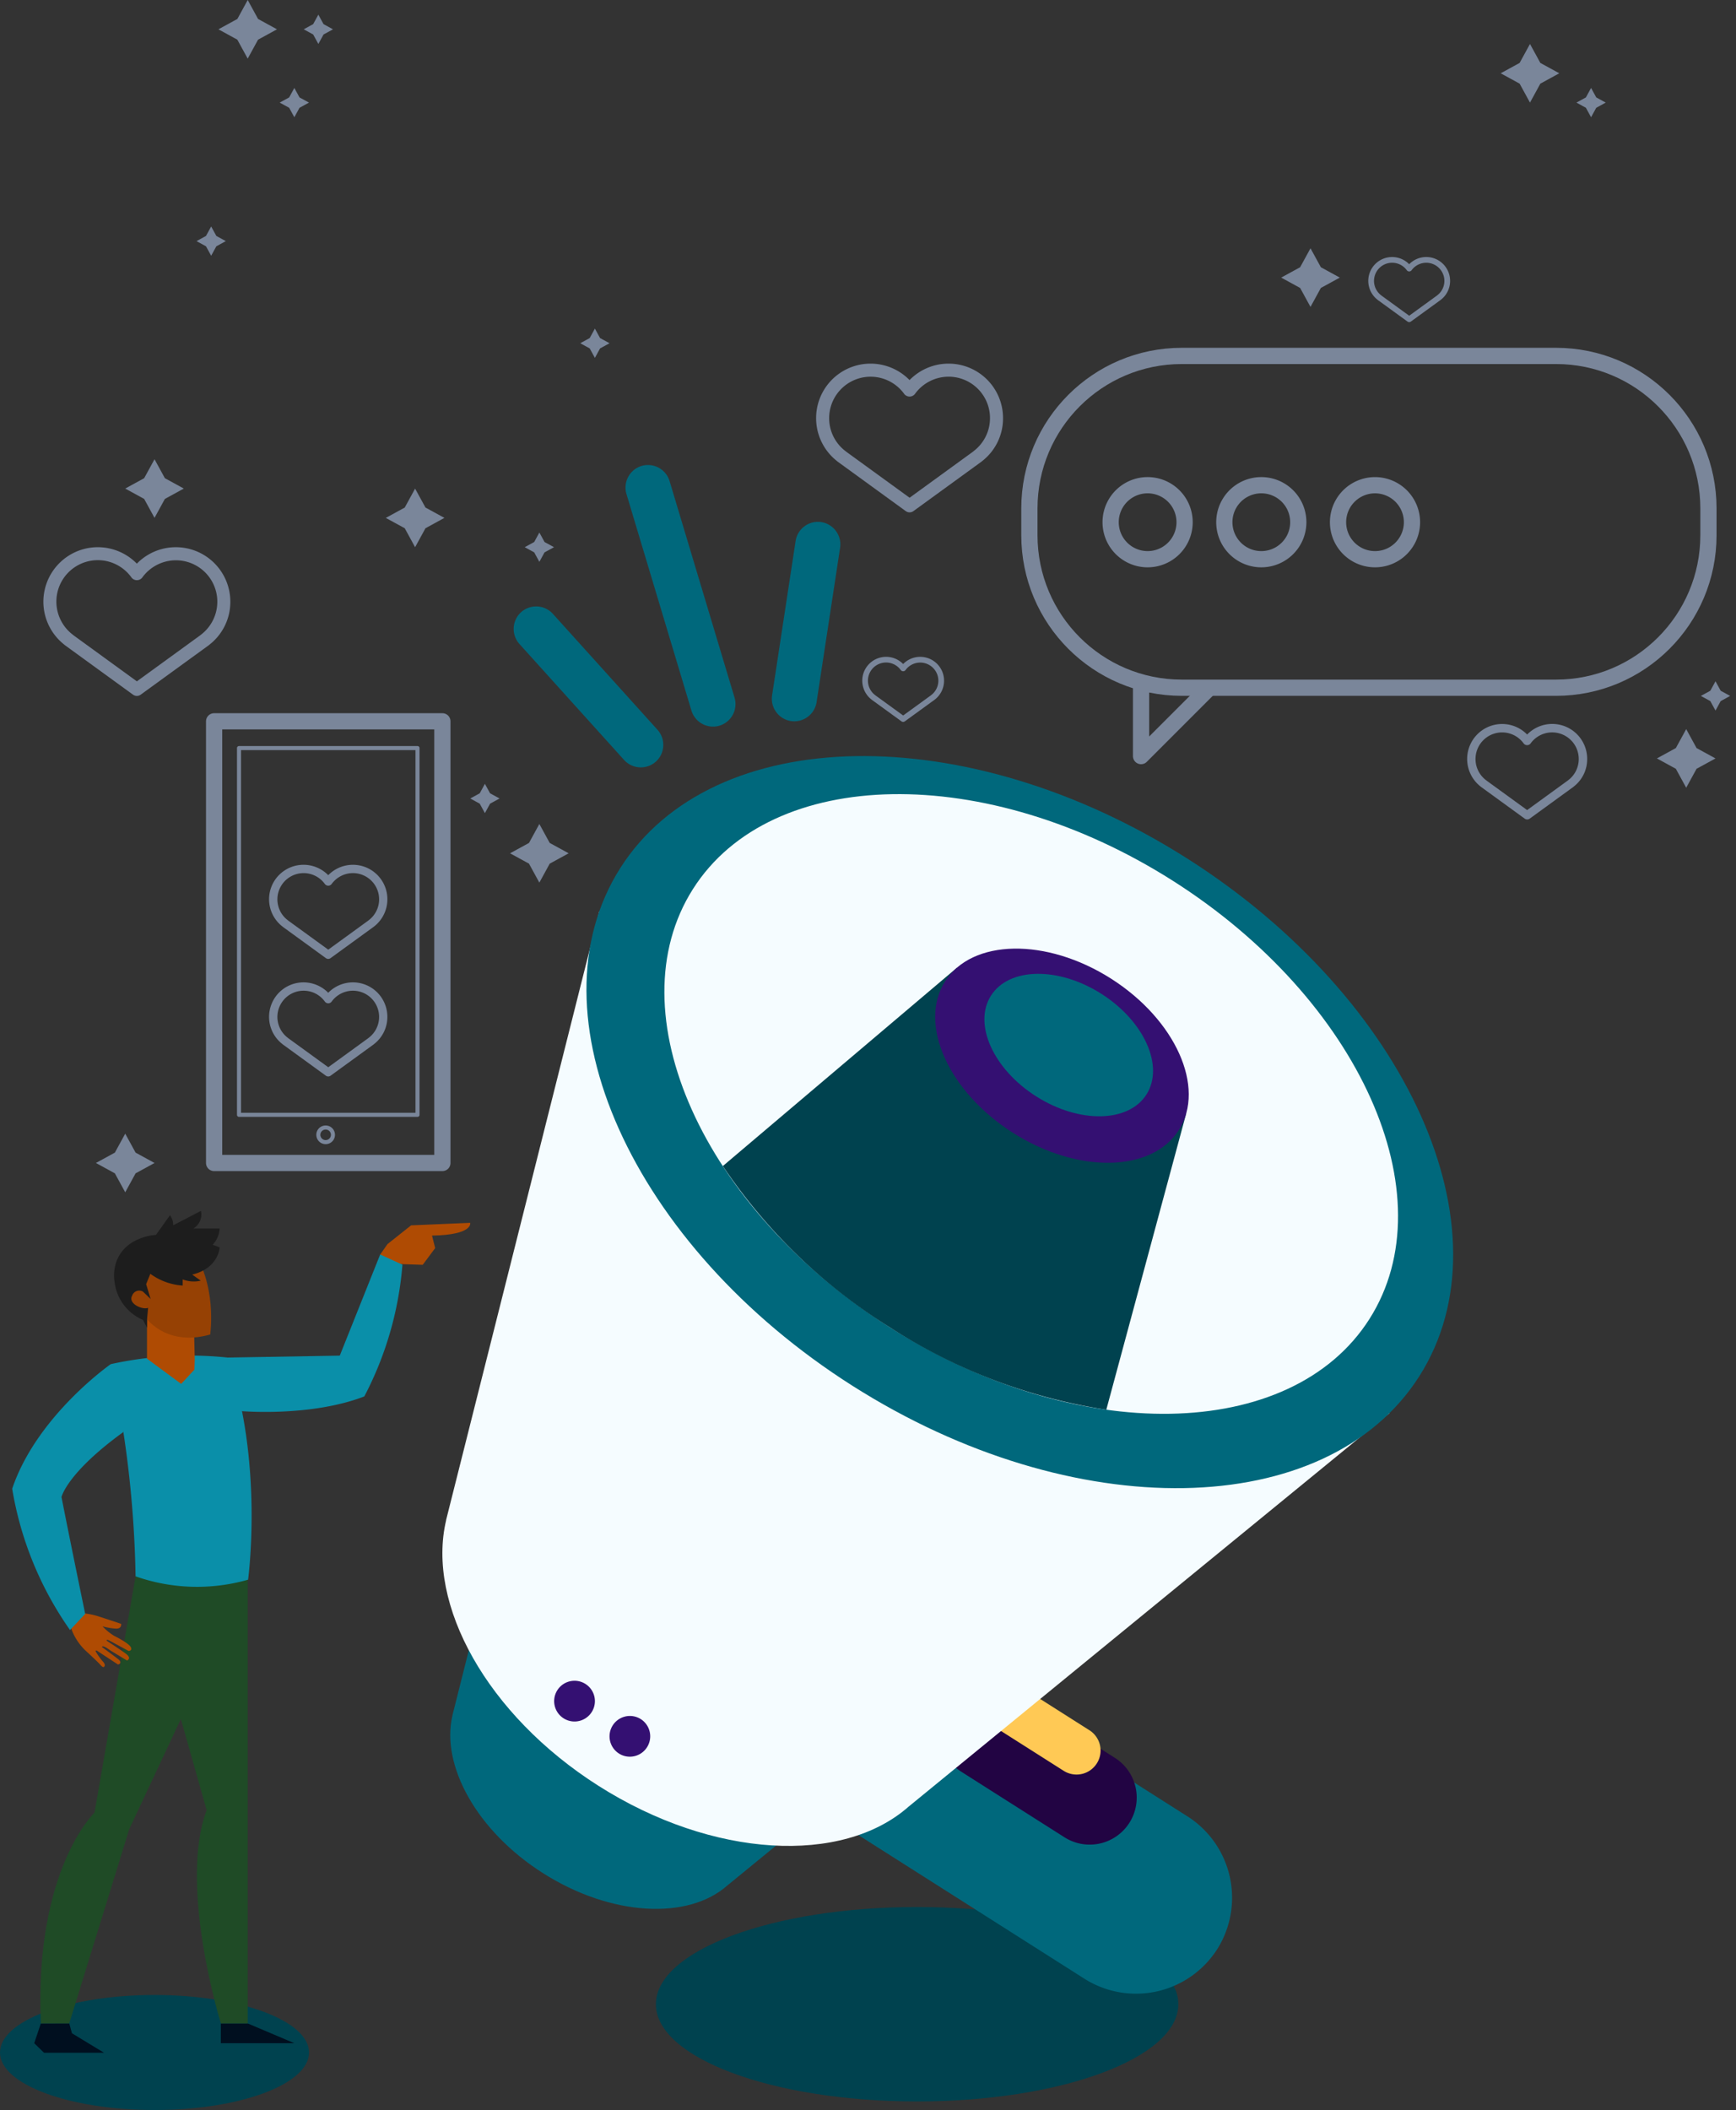 <svg xmlns="http://www.w3.org/2000/svg" fill="none" viewBox="0 0 214 260"><rect x="0" y="0" width="214" height="260" fill="#333333" stroke="none"/><path fill="#00424F" d="M113.055 258.913c17.784 0 32.201-5.363 32.201-11.978 0-6.615-14.417-11.978-32.201-11.978s-32.201 5.363-32.201 11.978c0 6.615 14.417 11.978 32.201 11.978zm-94.007 1.056c10.52 0 19.048-3.173 19.048-7.086 0-3.914-8.528-7.086-19.048-7.086-10.52 0-19.048 3.172-19.048 7.086 0 3.913 8.528 7.086 19.048 7.086z"/><path fill="#00687C" d="M67.006 166.742l-11.235 44.605h.006c-1.456 6.148 2.989 14.251 11.16 19.44 8.385 5.325 17.877 5.8 22.719 1.523l35.228-28.813-45.311-20.319-12.567-16.436z"/><path fill="#00687C" d="M150.049 240.155a11.884 11.884 0 01-16.354 3.649l-29.044-18.447a11.886 11.886 0 01-3.65-16.354 11.878 11.878 0 0116.354-3.649l29.044 18.447a11.886 11.886 0 013.65 16.354z"/><path fill="#220443" d="M116.703 210.28l-.001.001a5.796 5.796 0 001.786 8l12.734 8.087a5.796 5.796 0 008-1.785v-.001a5.796 5.796 0 00-1.785-8l-12.734-8.087a5.796 5.796 0 00-8 1.785z"/><path fill="#FFC955" d="M126.483 208.217a2.961 2.961 0 10-3.174 4.999l7.811 4.961a2.96 2.96 0 103.175-4.999l-7.812-4.961z"/><path fill="#F5FCFF" d="M73.891 112.238l-18.906 75.069.009.005c-2.45 10.346 5.031 23.981 18.782 32.715 14.108 8.961 30.084 9.755 38.233 2.562l59.283-48.488-76.25-34.193-21.151-27.67z"/><path fill="#00687C" d="M174.974 169.542c11.395-17.94-1.422-46.492-28.628-63.772s-58.498-16.744-69.893 1.196c-11.395 17.94 1.423 46.491 28.628 63.771 27.206 17.28 58.498 16.745 69.893-1.195z"/><path fill="#F5FCFF" d="M168.82 162.5c9.644-15.186-1.207-39.354-24.237-53.98-23.03-14.625-49.518-14.17-59.162 1.016-9.645 15.186 1.206 39.354 24.237 53.979 23.03 14.626 49.517 14.171 59.162-1.015z"/><path fill="#00424F" d="M133.495 126.001l-15.55-6.757-28.838 24.421a68.135 68.135 0 0020.557 19.857 68.138 68.138 0 0026.712 10.166l9.847-36.484-13.414-10.123.686-1.08z"/><path fill="#341072" d="M145.322 139.224c3.334-5.248-.416-13.601-8.375-18.657-7.96-5.055-17.114-4.899-20.448.35-3.334 5.248.416 13.601 8.376 18.657 7.959 5.055 17.114 4.899 20.447-.35z"/><path fill="#00687C" d="M141.329 134.847c2.217-3.491-.277-9.046-5.571-12.409-5.293-3.362-11.382-3.258-13.599.233-2.218 3.491.276 9.047 5.57 12.409 5.294 3.362 11.383 3.258 13.6-.233z"/><path fill="#341072" d="M72.169 207.474a2.507 2.507 0 01.47 3.851 2.51 2.51 0 11-.47-3.851zm6.825 4.335a2.512 2.512 0 01-2.252 4.462 2.511 2.511 0 112.252-4.462z"/><path fill="#00687C" d="M88.691 89.409a2.784 2.784 0 01-3.456-1.86l-8.011-26.686a2.784 2.784 0 011.86-3.455 2.783 2.783 0 013.455 1.86l8.011 26.686a2.783 2.783 0 01-1.859 3.455zm8.789-.572a2.783 2.783 0 01-2.3-3.178l2.9-19.03a2.782 2.782 0 013.178-2.3 2.784 2.784 0 012.3 3.178l-2.9 19.029a2.784 2.784 0 01-3.178 2.3zm-16.612 4.985a2.783 2.783 0 00.172-3.92l-12.9-14.288a2.783 2.783 0 00-3.921-.172 2.783 2.783 0 00-.171 3.921l12.9 14.287a2.783 2.783 0 003.92.172z"/><path stroke="#7A869A" stroke-linecap="round" stroke-linejoin="round" stroke-width="2" d="M191.816 43.852h-46.134c-10.376 0-18.787 8.41-18.787 18.787v3.307c0 10.375 8.411 18.787 18.787 18.787h46.134c10.376 0 18.787-8.412 18.787-18.787v-3.307c0-10.376-8.411-18.787-18.787-18.787z"/><path stroke="#7A869A" stroke-linecap="round" stroke-linejoin="round" stroke-width="2" d="M140.661 84.732v8.424l8.267-8.267m-7.459-15.99a4.559 4.559 0 100-9.118 4.559 4.559 0 000 9.118zm14.015 0a4.559 4.559 0 100-9.118 4.559 4.559 0 000 9.118zm18.574-4.559a4.558 4.558 0 11-9.116.002 4.558 4.558 0 019.116-.002v0z"/><path fill="#7A869A" d="M40.464 118.144a.5.5 0 01-.3-.1l-5.292-3.844a.55.55 0 01-.062-.053 4.245 4.245 0 01.145-6.813 4.246 4.246 0 014.119-.451c.521.22.993.542 1.389.946a4.251 4.251 0 014.644-.968 4.25 4.25 0 01.948 7.335l-5.292 3.842a.507.507 0 01-.299.106zm-4.938-4.724l4.938 3.585 4.939-3.586a.556.556 0 01.043-.037 3.226 3.226 0 00-.056-5.201 3.225 3.225 0 00-3.363-.248c-.456.235-.85.574-1.149.99a.537.537 0 01-.413.199.534.534 0 01-.413-.199 3.226 3.226 0 00-3.614-1.193 3.233 3.233 0 00-1.903 4.517c.223.447.548.836.949 1.135a.38.38 0 01.042.038zm4.938 19.21a.5.5 0 01-.3-.1l-5.292-3.842a.457.457 0 01-.062-.053 4.242 4.242 0 01-1.409-4.735 4.243 4.243 0 014.026-2.865 4.274 4.274 0 013.036 1.282 4.242 4.242 0 012.174-1.192 4.241 4.241 0 014.393 1.789 4.25 4.25 0 01.721 2.372 4.22 4.22 0 01-1.636 3.347.463.463 0 01-.06.051l-5.292 3.842a.506.506 0 01-.299.104zm-4.938-4.724l4.938 3.585 4.939-3.586a.556.556 0 01.043-.037 3.225 3.225 0 001.12-3.604 3.232 3.232 0 00-3.065-2.203 3.248 3.248 0 00-2.623 1.349.521.521 0 01-.826 0 3.228 3.228 0 00-5.235-.02 3.228 3.228 0 00-.282 3.343c.223.447.548.836.949 1.135a.514.514 0 01.042.038zm76.601-64.78a.808.808 0 01-.473-.153l-8.368-6.076a.9.9 0 01-.1-.084 6.719 6.719 0 01.234-10.765 6.717 6.717 0 013.903-1.247 6.737 6.737 0 014.8 2.027 6.715 6.715 0 0111.523 4.7 6.66 6.66 0 01-2.587 5.292.76.76 0 01-.1.082l-8.368 6.076a.807.807 0 01-.464.148zm-7.809-7.47l7.809 5.669 7.809-5.67a.887.887 0 01.068-.06 5.105 5.105 0 00-3.076-9.184 5.128 5.128 0 00-4.148 2.135.836.836 0 01-1.308 0 5.109 5.109 0 00-8.28-.033 5.104 5.104 0 00-.979 3.01 5.07 5.07 0 002.033 4.073c.026.018.05.038.073.06h-.001zM16.873 85.743a.8.8 0 01-.473-.154l-8.368-6.075a.983.983 0 01-.1-.084 6.717 6.717 0 014.138-12.012 6.738 6.738 0 014.8 2.027 6.716 6.716 0 0111.523 4.7 6.663 6.663 0 01-2.587 5.292.872.872 0 01-.1.082l-8.368 6.075a.8.8 0 01-.465.149zm-7.808-7.467l7.809 5.67 7.809-5.671a.836.836 0 01.068-.058 5.104 5.104 0 00-5.407-8.616 5.128 5.128 0 00-1.817 1.566.837.837 0 01-1.308 0 5.106 5.106 0 00-8.724 5.252 5.07 5.07 0 001.499 1.794c.025.02.049.04.071.063zm102.269 10.668a.355.355 0 01-.207-.067l-3.661-2.658a.353.353 0 01-.043-.037 2.944 2.944 0 01-.97-3.275 2.94 2.94 0 013.92-1.75c.361.152.687.375.961.655a2.94 2.94 0 113.868 4.406l-3.662 2.658a.353.353 0 01-.206.068zm-3.417-3.27l3.417 2.48 3.417-2.48.029-.026a2.223 2.223 0 00.461-3.098 2.237 2.237 0 00-3.622.016.367.367 0 01-.572 0 2.234 2.234 0 10-3.161 3.082.244.244 0 01.03.027h.001zm80.335 15.288a.514.514 0 01-.3-.1l-5.37-3.9a.407.407 0 01-.063-.053 4.308 4.308 0 01.15-6.908 4.31 4.31 0 015.586.5 4.309 4.309 0 017.4 3.013 4.27 4.27 0 01-1.66 3.4.507.507 0 01-.061.052l-5.37 3.9a.52.52 0 01-.312.096zm-5.011-4.794l5.011 3.639 5.012-3.64a.59.59 0 01.044-.036 3.254 3.254 0 001.306-2.614 3.273 3.273 0 00-2.274-3.123 3.278 3.278 0 00-3.668 1.213.532.532 0 01-.42.201.533.533 0 01-.419-.201 3.275 3.275 0 00-3.667-1.211 3.278 3.278 0 00-1.932 4.583c.227.454.556.848.963 1.152.016.01.03.023.044.037zm-9.527-56.481a.352.352 0 01-.207-.067l-3.662-2.658a.391.391 0 01-.043-.037 2.939 2.939 0 113.911-4.37 2.938 2.938 0 015.043 2.055 2.912 2.912 0 01-1.132 2.316.383.383 0 01-.042.036l-3.661 2.658a.354.354 0 01-.207.067zm-3.417-3.269l3.417 2.481 3.417-2.481.03-.026a2.23 2.23 0 00.775-2.495 2.238 2.238 0 00-2.121-1.524 2.245 2.245 0 00-1.815.934.368.368 0 01-.572 0 2.234 2.234 0 00-4.051 1.3 2.225 2.225 0 00.89 1.783l.03.028z"/><path fill="#000F1F" d="M27.224 249.301v2.437h9.06l-5.751-2.437h-3.309zm-22.191 0l-.813 2.437 1.209 1.177h7.4l-3.961-2.4-.33-1.218-3.505.004z"/><path fill="#1F4B26" d="M30.534 194.217v55.085h-3.308s-5.256-16.935-1.752-26.277l-6.229-22 11.289-6.808z"/><path fill="#1F4B26" d="M30.532 194.217h-13.82l-5.06 29.107s-7.43 7.062-6.617 25.979h3.5l7.4-23.942 14.597-31.144z"/><path fill="#AF4B03" d="M47.769 153.278l2.908-2.306 7.283-.31s.426 1.486-4.706 1.572l.391 1.538-1.536 2.063-2.839-.094-.648.553-1.751-1.732.898-1.284z"/><path fill="#0A8FA9" d="M29.83 173.865s8.5.722 15.079-1.816a42.097 42.097 0 004.7-16.232l-2.744-1.255-4.981 12.462-13.827.237v5.48l1.773 1.124z"/><path fill="#0A8FA9" d="M16.713 194.217a22.873 22.873 0 0013.869.411s1.98-14.494-2.521-27.368a45.389 45.389 0 00-14.4.81 133.5 133.5 0 013.052 26.147z"/><path fill="#AF4B03" d="M22.334 170.506l1.632-1.758.043-1.179-.079-3.433-5.809-2.656v5.919m-7.924 31.365c.64.053 1.272.176 1.885.367 0 0 2.477.8 2.853.947 0 0 .1.607-.643.583a7.994 7.994 0 01-1.653-.289c.418.455.899.85 1.427 1.172.65.329 1.918 1.016 2.079 1.442.16.426-.3.421-.3.421s-1.947-1.056-2.366-1.279c-.37-.2-.347.008-.347.008s2.14 1.4 2.49 1.7c.352.3.394.558.044.756 0 0-1.7-1.029-1.951-1.177-.251-.148-1-.775-1.161-.5 0 0 1.786 1.312 2.077 1.556.29.244.289.536-.091.607l-2.551-1.676s-.182-.115-.21.026c.251.459.553.889.9 1.281.109.113.423.494.093.688 0 0-.123.051-.421-.3s-1.871-1.793-1.871-1.793a7.083 7.083 0 01-1.638-2.488c-.572-1.522-.144-1.97-.438-1.124l.76-.373 1.033-.555z"/><path fill="#0A8FA9" d="M13.657 168.07s-9.117 6.352-12.155 15.35a42.226 42.226 0 007.129 17.412l1.87-1.986s-1.868-9.04-2.921-14.4c0 0 .649-2.956 7.628-8.012a14.716 14.716 0 00-1.551-8.364z"/><path fill="#964104" d="M17.765 162.083s2.442 3.934 8.146 2.342c0 0 .961-6.367-2.523-10.931-2.18.08-4.342.444-6.428 1.083-3.124 1.021-.9 4.805-.9 4.805s-.922.97 1.705 2.701z"/><path fill="#1D1D1D" d="M27.075 151.363h-3.242a2.009 2.009 0 00.939-2.175l-3.424 1.781a2 2 0 00-.393-1.242l-1.73 2.42a7.057 7.057 0 00-1.353.24c-3.627 1.07-4.339 4.139-3.477 6.756a5.84 5.84 0 003.242 3.487l.49.962v-1.045l.13-1.415c-.655.288-2.518-.5-1.966-1.5a.915.915 0 01.557-.564.927.927 0 01.788.077l.931.899-.552-1.827.517-1.276a7.556 7.556 0 003.991 1.448v-.757a3.711 3.711 0 002.222.153l-1.049-.747c3.26-.784 3.382-3.345 3.382-3.345s-.327-.14-.865-.331a3.199 3.199 0 00.862-1.999z"/><path stroke="#7A869A" stroke-linecap="round" stroke-linejoin="round" stroke-width="2" d="M54.533 88.871H26.395v54.417h28.138V88.871z"/><path stroke="#7A869A" stroke-linecap="round" stroke-linejoin="round" stroke-width=".5" d="M51.467 92.168H29.463v45.187h22.004V92.168zm-12.224 47.645a.898.898 0 001.072.888.896.896 0 00.71-.706.898.898 0 00-.882-1.077.899.899 0 00-.9.895v0z"/><path fill="#7A869A" d="M52.447 62.53l2.335 1.277-2.335 1.277-1.277 2.335-1.277-2.335-2.335-1.273 2.335-1.277L51.17 60.2l1.277 2.331zm-32.122-3.613l2.335 1.277-2.335 1.277-1.277 2.335-1.277-2.335-2.335-1.277 2.335-1.277 1.277-2.335 1.277 2.335zM31.811 2.335l2.335 1.277-2.335 1.277-1.277 2.335-1.277-2.335-2.332-1.277 2.335-1.277L30.537 0l1.274 2.335zm35.953 101.521l2.335 1.277-2.335 1.277-1.277 2.335-1.277-2.335-2.335-1.277 2.335-1.277 1.277-2.335 1.277 2.335zm-51.05 38.155l2.335 1.277-2.335 1.277-1.277 2.335-1.277-2.335-2.335-1.277 2.335-1.277 1.277-2.335 1.277 2.335zm192.424-49.844l2.335 1.277-2.335 1.277-1.277 2.335-1.277-2.335-2.335-1.277 2.335-1.277 1.277-2.335 1.277 2.335zm-46.314-59.242l2.335 1.277-2.335 1.277-1.277 2.335-1.277-2.335-2.335-1.277 2.335-1.277 1.277-2.335 1.277 2.335zm27.057-25.172l2.335 1.277-2.335 1.277-1.277 2.335-1.277-2.335-2.335-1.277 2.335-1.277 1.277-2.335 1.277 2.335zM73.971 41.651l1.167.638-1.167.638-.638 1.167-.638-1.167-1.167-.638 1.167-.638.638-1.167.638 1.167zm-6.844 25.13l1.167.637-1.167.638-.638 1.167-.638-1.167-1.167-.638 1.167-.638.638-1.167.638 1.167zm-6.714 30.96l1.167.638-1.167.638-.638 1.167-.638-1.167-1.167-.638 1.167-.638.638-1.167.638 1.167zm151.698-12.636l1.167.637-1.167.639-.638 1.167-.638-1.167-1.167-.638 1.167-.638.638-1.168.638 1.168zm-15.338-73.102l1.167.638-1.167.638-.638 1.167-.638-1.167-1.167-.638 1.167-.638.638-1.167.638 1.167zm-156.89-9.03l1.167.639-1.167.638-.638 1.167-.638-1.167-1.168-.64 1.167-.638.638-1.167.639 1.169zM26.669 29.07l1.167.638-1.167.638-.638 1.167-.638-1.167-1.167-.638 1.167-.638.638-1.167.638 1.167zm10.253-17.066l1.167.638-1.167.638-.638 1.167-.638-1.167-1.167-.638 1.167-.638.638-1.167.638 1.167z"/></svg>
